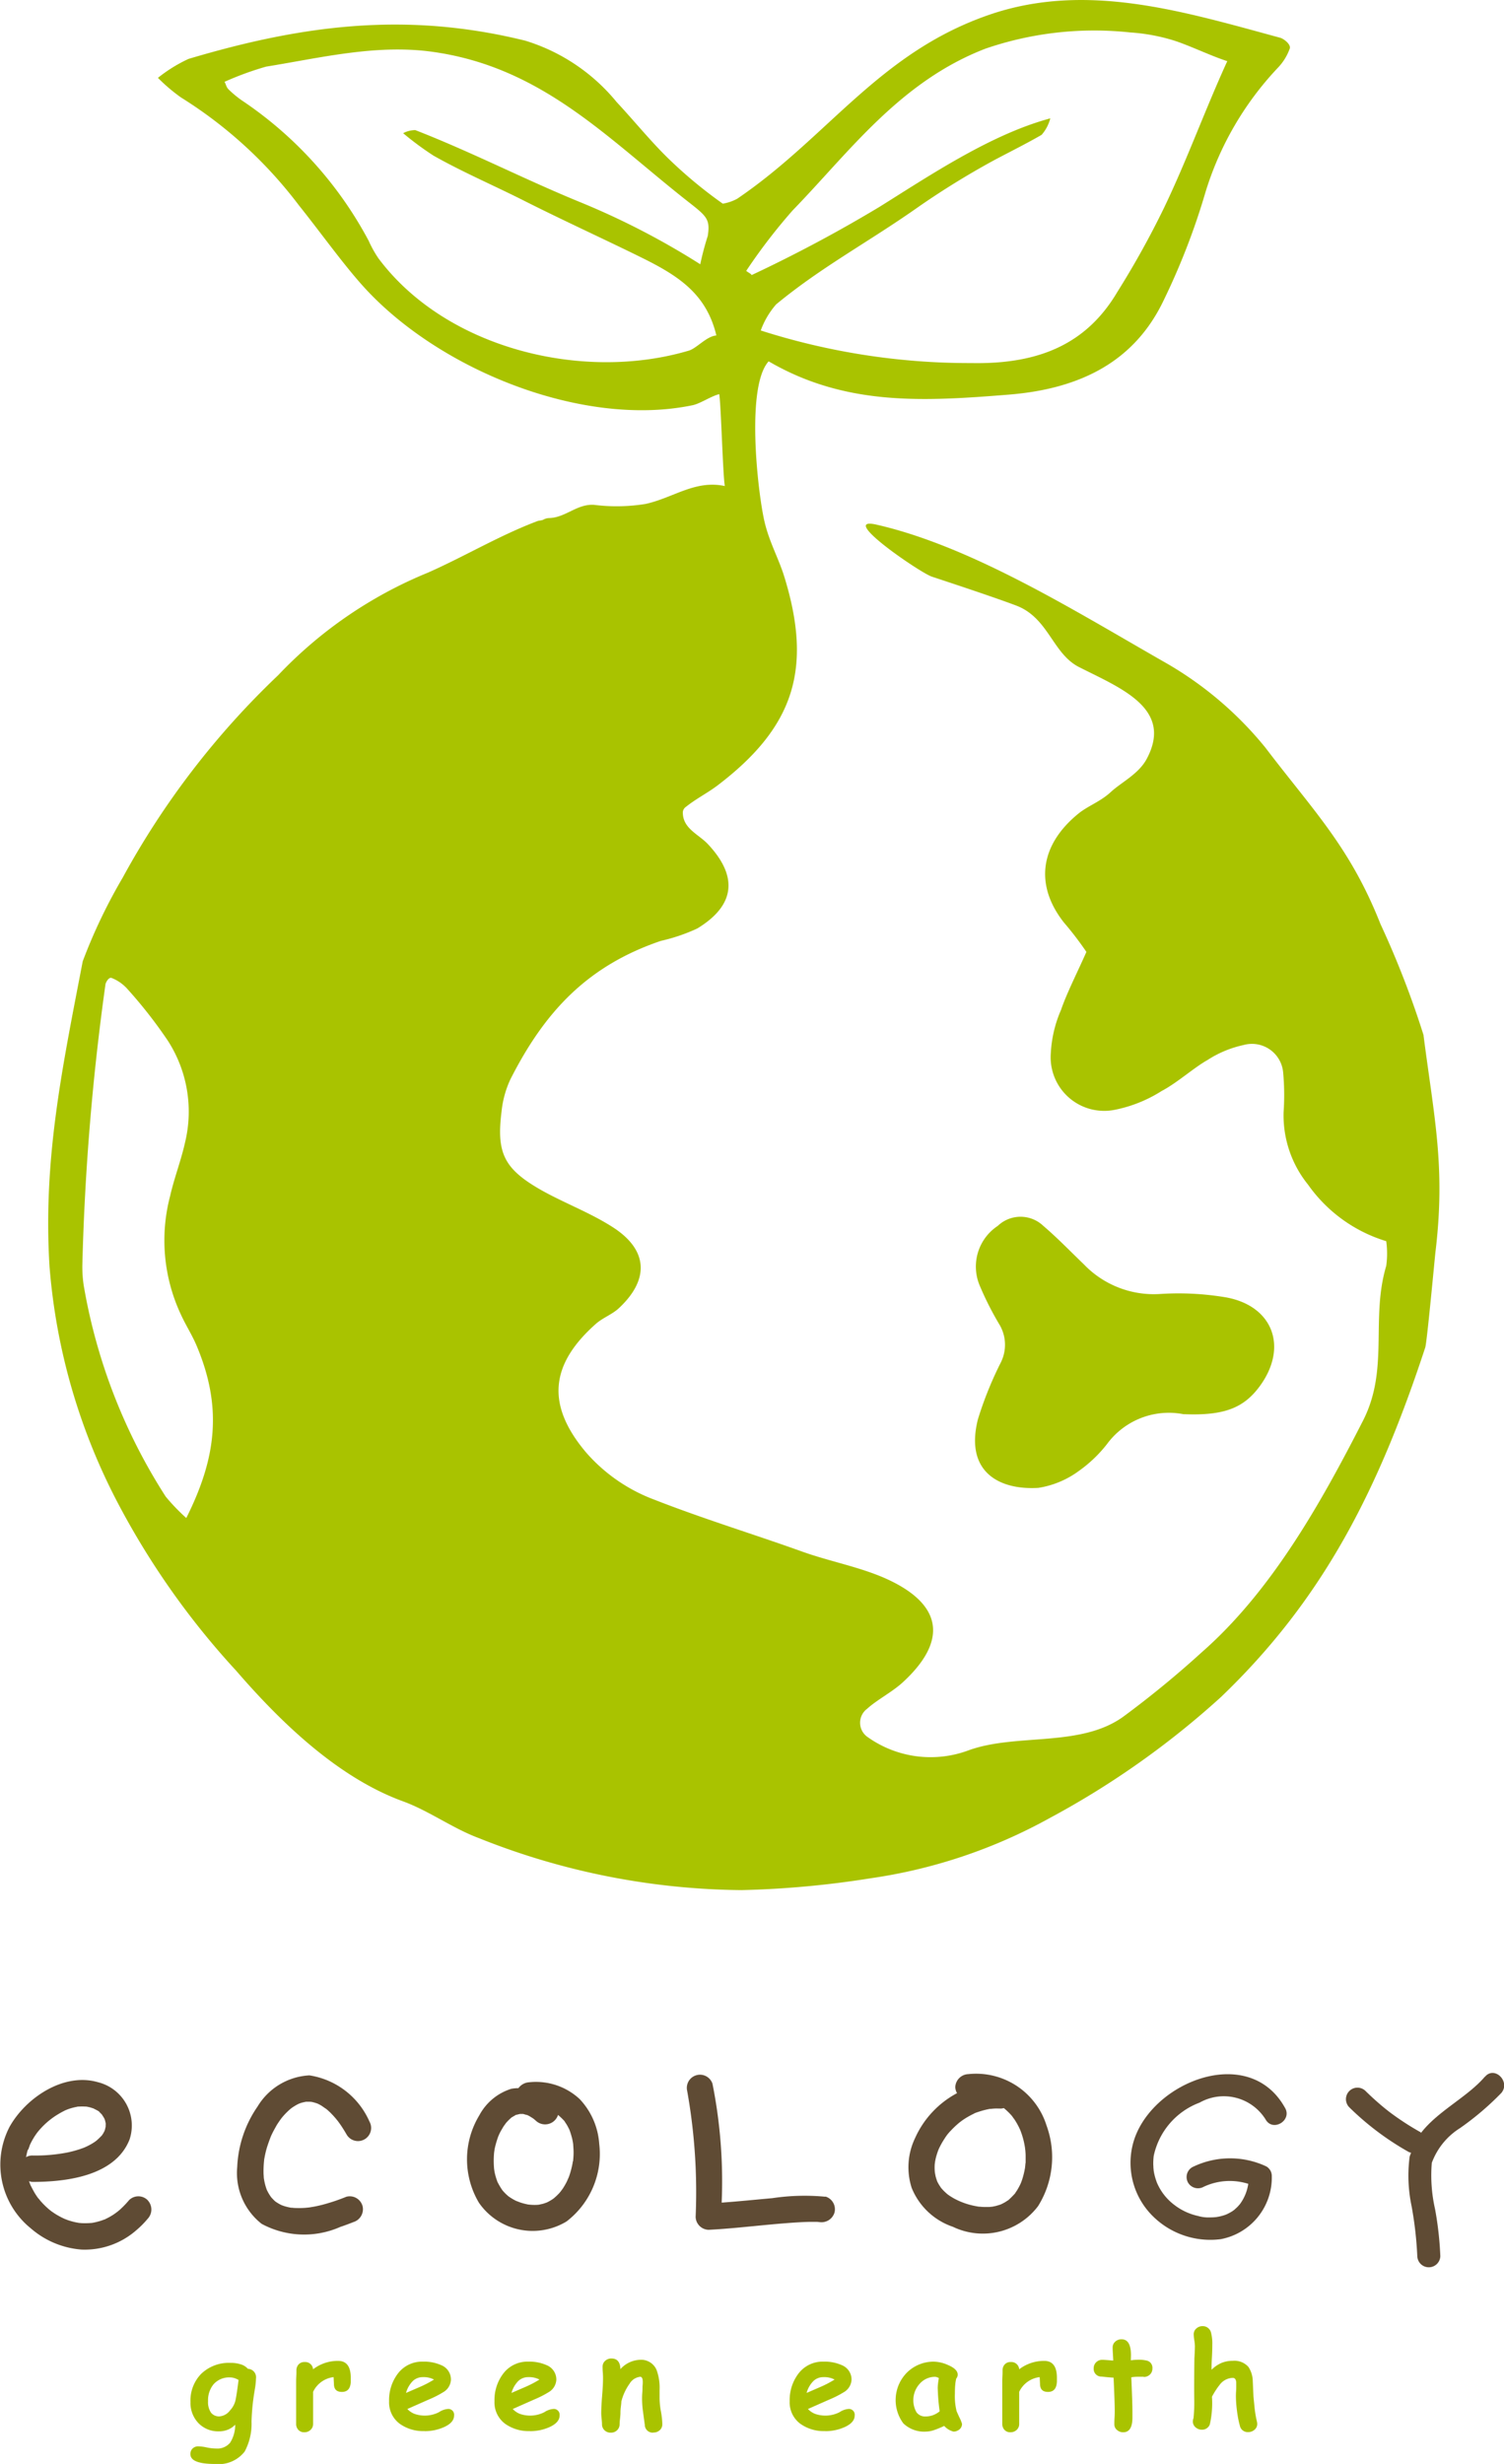 <?xml version="1.0" encoding="UTF-8"?> <svg xmlns="http://www.w3.org/2000/svg" xmlns:xlink="http://www.w3.org/1999/xlink" id="reuse-icon" width="69.274" height="113.414" viewBox="0 0 69.274 113.414"><defs><clipPath id="clip-path"><rect id="長方形_3030" data-name="長方形 3030" width="69.274" height="113.414" fill="none"></rect></clipPath></defs><g id="グループ_1114" data-name="グループ 1114" clip-path="url(#clip-path)"><path id="パス_45351" data-name="パス 45351" d="M6.8,101.27a.608.608,0,0,0-.855,0,4.463,4.463,0,0,1-.449.463l-.1.08-.08.06a2.952,2.952,0,0,1-.261.166c-.072.041-.147.076-.22.114l-.019.011-.015,0c-.045.015-.089.033-.134.048-.074.025-.149.046-.225.064-.045.011-.09.02-.135.03l-.07.012a3.778,3.778,0,0,1-.464.011c-.037,0-.074-.007-.111-.008H3.649c-.088-.017-.174-.031-.261-.053s-.171-.046-.255-.075c-.023-.007-.1-.039-.137-.051a3.751,3.751,0,0,1-.439-.232c-.064-.04-.124-.083-.186-.125-.016-.011-.071-.056-.069-.054l-.055-.045a3.689,3.689,0,0,1-.367-.362c-.028-.031-.184-.232-.09-.1-.044-.06-.088-.12-.129-.183-.1-.15-.176-.308-.26-.466l-.006-.011,0-.008c-.012-.035-.026-.069-.039-.1-.007-.019-.011-.039-.018-.058a.59.59,0,0,0,.162.033c1.559,0,3.811-.269,4.47-1.96a2.053,2.053,0,0,0-1.458-2.629c-1.581-.46-3.331.723-4.075,2.06a3.77,3.77,0,0,0,.975,4.661,4.031,4.031,0,0,0,2.344.983,3.606,3.606,0,0,0,2.533-.9,4.168,4.168,0,0,0,.512-.517.621.621,0,0,0,0-.855m-5.5-2.326c.013-.044.112-.3.054-.169q.049-.113.108-.222c.048-.089.1-.177.157-.262.02-.029.041-.057.06-.087l.029-.039.041-.052a3.573,3.573,0,0,1,.869-.766,4.435,4.435,0,0,1,.394-.218l.067-.027-.064.024.109-.042c.071-.026.142-.049.215-.068s.139-.033.209-.048a.09.09,0,0,0,.023-.007h.019a3.516,3.516,0,0,1,.384,0H3.98l.007,0c.058.012.115.023.172.039s.091.029.137.043h0c.012.006.024.01.03.014s.12.06.19.1h0c.036.021.064.041.062.049s-.01,0-.02-.012l.038.034c.037.035.071.072.107.109l0,.006c.023.039.051.076.074.116s.027.051.04.077.016.047.023.071.017.073.026.109,0,.094,0,.141c0,.011,0,.022,0,.032-.013.047-.023.1-.035.144-.005.016-.012.032-.017.048-.026.047-.049.1-.077.14-.013.021-.029.042-.042.063-.077.083-.158.159-.241.235-.02.013-.11.085-.141.1-.071.046-.145.088-.22.127s-.127.062-.191.091l-.058.024-.154.054a5.116,5.116,0,0,1-.621.165,7.734,7.734,0,0,1-1.582.132.576.576,0,0,0-.285.075c0-.027.008-.053.014-.079.018-.091.04-.181.067-.27" fill="#5f4b34"></path><path id="パス_45352" data-name="パス 45352" d="M3.072,97.1h0" fill="#5f4b34"></path><path id="パス_45353" data-name="パス 45353" d="M4.543,97.179l-.021-.019h0c.011.01.027.025.043.038l-.02-.018" fill="#5f4b34"></path><path id="パス_45354" data-name="パス 45354" d="M17.013,97.644a3.621,3.621,0,0,0-2.762-2.117,2.965,2.965,0,0,0-2.387,1.433,5.284,5.284,0,0,0-.938,2.789,2.972,2.972,0,0,0,1.126,2.613,4.125,4.125,0,0,0,3.624.14c.2-.067.4-.142.6-.221a.62.62,0,0,0,.422-.744.612.612,0,0,0-.744-.423,8.985,8.985,0,0,1-1.121.374c-.158.04-.317.075-.478.1l-.1.017c-.068.007-.135.015-.2.02a3.741,3.741,0,0,1-.41.008q-.091,0-.183-.012l-.037,0-.01,0a2.624,2.624,0,0,1-.318-.075c-.042-.013-.082-.029-.123-.043l-.041-.02a2.21,2.21,0,0,1-.247-.148c-.035-.032-.071-.063-.105-.1s-.062-.064-.092-.1l-.01-.013a2.516,2.516,0,0,1-.137-.22c-.018-.034-.034-.069-.051-.1l-.01-.028a2.488,2.488,0,0,1-.081-.267c-.011-.047-.021-.093-.03-.14,0-.016-.009-.052-.014-.082s-.006-.059-.008-.074c0-.053-.007-.105-.009-.158a4.634,4.634,0,0,1,.026-.612l0-.022c.008-.052.017-.1.028-.155.021-.108.045-.214.074-.32.054-.2.128-.392.2-.586.007-.017.013-.033.02-.048.024-.051.048-.1.073-.152.047-.094.1-.185.149-.276s.111-.18.172-.268c.024-.036.05-.07.076-.106l.028-.035a3.231,3.231,0,0,1,.411-.416l.014-.011c.032-.024.065-.047.1-.069a2.023,2.023,0,0,1,.239-.137l.02-.009c.03-.012.06-.024.091-.034.076-.024.153-.038.23-.055h.01c.046,0,.091,0,.137,0s.068,0,.1.006l.016,0a2.3,2.3,0,0,1,.273.078l.01.005c.045.022.09.045.134.07.088.05.168.119.254.169l.049.042c.05.043.1.088.146.134a4.073,4.073,0,0,1,.28.308l.056.069,0,0c.049.067.1.134.144.2.095.14.183.283.267.429a.605.605,0,1,0,1.045-.611" fill="#5f4b34"></path><path id="パス_45355" data-name="パス 45355" d="M26.7,96.619a2.96,2.96,0,0,0-2.335-.774.664.664,0,0,0-.487.271,1.738,1.738,0,0,0-.334.031,2.522,2.522,0,0,0-1.466,1.218,3.907,3.907,0,0,0-.019,4.024,3.01,3.01,0,0,0,4.036.862A3.913,3.913,0,0,0,27.6,98.678a3.324,3.324,0,0,0-.9-2.059m-.313,2.863h0c-.005.025-.008.051-.013.077-.012.072-.027.143-.044.214a3.856,3.856,0,0,1-.109.377c-.019.054-.041.107-.061.161.059-.156-.035.072-.054.109a3.272,3.272,0,0,1-.191.329c-.014.02-.078.1-.079.109-.031.037-.061.074-.094.109a2.673,2.673,0,0,1-.24.224c-.018.013-.045.033-.068.048-.062.04-.126.076-.191.111-.022.012-.046.023-.069.033-.048.016-.1.035-.145.049-.067.02-.136.029-.2.048h0l-.092.008a2.351,2.351,0,0,1-.375-.013c-.029,0-.086-.014-.114-.02a2.881,2.881,0,0,1-.286-.078c-.028-.009-.248-.1-.129-.044-.061-.028-.122-.058-.181-.091s-.14-.084-.208-.13l-.019-.014c-.027-.022-.053-.045-.079-.068-.046-.041-.089-.085-.131-.13-.026-.027-.05-.057-.075-.085l0,0a3.1,3.1,0,0,1-.207-.346c-.017-.032-.023-.043-.027-.049s0-.019-.017-.053c-.019-.057-.038-.113-.055-.171s-.039-.145-.054-.218c-.005-.025-.016-.1-.022-.142a4.22,4.22,0,0,1,0-.754c.006-.041.017-.122.021-.142q.016-.089.039-.177a4.2,4.2,0,0,1,.132-.426c.009-.028.021-.055.032-.082-.058.149,0,.011.009-.015.031-.064.062-.128.1-.191s.07-.121.107-.179c.014-.021.079-.109.1-.139s.076-.087.089-.1c.048-.051.1-.1.151-.145a.185.185,0,0,0,.023-.024c.007,0,.009,0,.03-.015.051-.028.1-.059.154-.089a.116.116,0,0,0,.022-.017.132.132,0,0,0,.027,0l.154-.038c.031,0,.066,0,.095,0s.039,0,.057,0a1.882,1.882,0,0,0,.182.05h0c.026.012.052.023.077.037.066.035.127.076.19.116l.015.009c.045.036.089.074.132.113a.624.624,0,0,0,1.006-.278l.032.023c.079.07.155.142.229.22a.346.346,0,0,0,.029.029.128.128,0,0,0,.013.023c.04.063.083.123.12.188.027.048.053.1.077.145.01.02.019.042.029.063a3.782,3.782,0,0,1,.118.379c.015.062.027.124.039.187,0,.023.007.046.011.07v0c.007.138.021.273.02.411s-.012.262-.024.393" fill="#5f4b34"></path><path id="パス_45356" data-name="パス 45356" d="M38.017,101.114a10.029,10.029,0,0,0-2.441.065c-.778.07-1.556.149-2.336.206a22.893,22.893,0,0,0-.423-5.471.606.606,0,0,0-1.167.322,26.394,26.394,0,0,1,.391,5.8.613.613,0,0,0,.6.6c.952-.048,1.9-.157,2.849-.244.455-.041.911-.081,1.368-.105.18-.01.362-.017.543-.017.073,0,.147,0,.22,0,.057,0,.275.034.069,0a.625.625,0,0,0,.745-.423.609.609,0,0,0-.423-.744" fill="#5f4b34"></path><path id="パス_45357" data-name="パス 45357" d="M48.209,97.854A3.4,3.4,0,0,0,44.6,95.47a.623.623,0,0,0-.6.6.6.6,0,0,0,.081.276,4.363,4.363,0,0,0-1.937,2.077,3.1,3.1,0,0,0-.154,2.279,3.132,3.132,0,0,0,1.9,1.795,3.189,3.189,0,0,0,3.923-.951,4.239,4.239,0,0,0,.394-3.7m-.975,1.712c0,.067-.011.133-.017.2,0,.028-.009.057-.014.086a3.534,3.534,0,0,1-.086.366c-.018.063-.038.125-.06.187-.01.027-.021.054-.03.081h0a3.121,3.121,0,0,1-.164.314c-.029.048-.061.093-.091.14a.323.323,0,0,0-.025.041.255.255,0,0,0-.034.033c-.076.082-.152.159-.234.234a.227.227,0,0,0-.03.031.1.1,0,0,0-.027.013c-.054.033-.1.069-.159.1s-.1.054-.156.079c-.023.009-.047.019-.071.026-.057.017-.113.035-.17.05l-.165.034c-.034,0-.121.012-.137.012-.075,0-.151,0-.226,0s-.139-.007-.209-.013l-.032,0c-.046-.007-.092-.014-.137-.023a3.388,3.388,0,0,1-1.008-.351c-.075-.042-.148-.086-.219-.134-.034-.023-.068-.046-.1-.071.075.058-.023-.02-.04-.036-.055-.052-.111-.1-.163-.158l-.074-.082c-.027-.033-.023-.028.011.016-.016-.021-.031-.043-.046-.065-.038-.059-.076-.117-.11-.178-.016-.03-.031-.061-.046-.092l-.005-.007,0-.012c-.023-.064-.044-.128-.061-.193-.008-.029-.028-.146-.035-.171a2.285,2.285,0,0,1-.01-.37c0-.026.014-.115.015-.133.013-.073.027-.147.046-.219s.05-.171.079-.255c.008-.024.017-.047.026-.07s.028-.067.038-.087a3.713,3.713,0,0,1,.261-.459,1.935,1.935,0,0,1,.276-.349,4.065,4.065,0,0,1,.412-.386c.024-.016.131-.1.148-.108.081-.056.165-.108.25-.156s.155-.085.235-.124a.858.858,0,0,1,.183-.077,3.832,3.832,0,0,1,.577-.153l.04,0c.053-.006.106-.011.16-.014.1-.006.205,0,.308,0a.544.544,0,0,0,.125-.022l.033.021a.074.074,0,0,0,.015.015,3.118,3.118,0,0,1,.287.276c.028.031.054.064.081.1,0,.009.067.093.082.115a3.427,3.427,0,0,1,.2.348c.006.012.036.078.052.11s.048.122.055.141a3.778,3.778,0,0,1,.117.393c.025.105.044.212.061.319,0,.032.011.086.012.107.007.076.012.152.014.228,0,.121,0,.243,0,.364" fill="#5f4b34"></path><path id="パス_45358" data-name="パス 45358" d="M59.188,97.024c-1.644-2.967-6.071-1.227-6.951,1.47a3.451,3.451,0,0,0,.86,3.512,3.764,3.764,0,0,0,3.136,1.06,2.888,2.888,0,0,0,2.346-2.9.51.51,0,0,0-.259-.451,3.932,3.932,0,0,0-3.408.04.527.527,0,0,0-.188.714.534.534,0,0,0,.715.188,2.824,2.824,0,0,1,2.056-.137,2.082,2.082,0,0,1-.388.938c-.014.015-.056.066-.068.078-.033.035-.065.069-.1.1s-.068.061-.1.09c-.012.007-.065.046-.082.057a2.37,2.37,0,0,1-.242.132c-.023.009-.07.03-.085.035-.051.016-.1.033-.153.047s-.1.025-.158.037c-.015,0-.065.011-.091.015a2.585,2.585,0,0,1-.3.016,1.693,1.693,0,0,1-.554-.068,2.76,2.76,0,0,1-1.1-.519,2.5,2.5,0,0,1-.77-.975l-.006-.012c-.011-.027-.022-.054-.031-.081-.017-.051-.035-.1-.05-.151a2.717,2.717,0,0,1-.08-.355c0-.019-.01-.108-.011-.124,0-.057-.006-.114-.007-.171a3,3,0,0,1,.021-.375,3.363,3.363,0,0,1,2.114-2.452,2.268,2.268,0,0,1,3.037.771c.326.589,1.228.062.9-.527" fill="#5f4b34"></path><path id="パス_45359" data-name="パス 45359" d="M68.39,95.591c-.792.927-2.158,1.574-2.935,2.579-.014-.01-.022-.024-.037-.033a12.574,12.574,0,0,1-1.365-.884l-.074-.056-.016-.012-.15-.119q-.153-.123-.3-.252c-.211-.181-.415-.371-.614-.566a.53.53,0,0,0-.75.75,12.893,12.893,0,0,0,2.737,2.055.558.558,0,0,0,.107.035c-.019.066-.052.124-.067.193a6.808,6.808,0,0,0,.091,2.263,16.932,16.932,0,0,1,.263,2.309.531.531,0,0,0,1.061,0,15.366,15.366,0,0,0-.242-2.168,7.017,7.017,0,0,1-.151-2.13,3.19,3.19,0,0,1,1.3-1.6,13.148,13.148,0,0,0,1.9-1.615c.441-.516-.306-1.27-.75-.75" fill="#5f4b34"></path><path id="パス_45360" data-name="パス 45360" d="M65.574,47.663a42.443,42.443,0,0,0-1.99-5.131c-1.4-3.543-3.087-5.209-5.3-8.119a16.473,16.473,0,0,0-4.553-3.882c-4.133-2.355-8.917-5.366-13.351-6.38-1.851-.423,2,2.213,2.54,2.391.944.312,2.943.974,3.885,1.331,1.493.565,1.672,2.209,2.892,2.83,1.9.966,4.37,1.9,3.118,4.233-.371.692-1.16,1.067-1.65,1.519s-1.055.636-1.5,1c-1.75,1.427-2.029,3.269-.66,5.009a15.071,15.071,0,0,1,1.034,1.351c-.348.8-.908,1.9-1.166,2.665a5.681,5.681,0,0,0-.473,2,2.465,2.465,0,0,0,2.961,2.6,6.3,6.3,0,0,0,2.148-.865c.687-.356,1.493-1.079,2.11-1.424a5,5,0,0,1,1.66-.69,1.443,1.443,0,0,1,1.825,1.291,11.463,11.463,0,0,1,.018,1.8A5.071,5.071,0,0,0,60.25,54.53a6.832,6.832,0,0,0,3.6,2.6,4.2,4.2,0,0,1,0,1.137c-.73,2.445.144,4.752-1.072,7.13-1.919,3.752-4.195,7.825-7.424,10.654a45.371,45.371,0,0,1-3.621,2.97c-1.98,1.42-4.891.75-7.1,1.537a5,5,0,0,1-4.654-.592.8.8,0,0,1-.034-1.317c.436-.4,1.149-.766,1.631-1.208,2.048-1.877,1.885-3.56-.709-4.751-1.215-.557-2.63-.81-3.913-1.27-2.246-.805-4.572-1.513-6.8-2.386A7.777,7.777,0,0,1,27,66.861c-1.85-2.184-1.672-4.048.444-5.924.318-.282.758-.438,1.061-.722,1.394-1.3,1.363-2.654-.244-3.705-1.075-.7-2.35-1.162-3.42-1.782-1.647-.954-1.973-1.693-1.74-3.564a4.6,4.6,0,0,1,.409-1.486c1.588-3.13,3.56-5.226,6.928-6.37a8.29,8.29,0,0,0,1.68-.572c1.741-1.057,1.889-2.385.495-3.874-.441-.472-1.176-.722-1.162-1.486a.333.333,0,0,1,.153-.245c.469-.375.99-.63,1.465-.993,3.516-2.683,4.367-5.361,3.049-9.614-.258-.832-.7-1.6-.914-2.552-.3-1.322-.862-6.175.2-7.34,3.548,2.068,7.152,1.845,11.056,1.533,3.359-.269,5.817-1.561,7.143-4.352a31.823,31.823,0,0,0,1.922-4.969,14.493,14.493,0,0,1,3.332-5.723,2.474,2.474,0,0,0,.554-.9c.039-.2-.3-.443-.439-.481C54.5.528,50.031-.86,45.553.684c-5.077,1.75-7.416,5.629-11.6,8.466a2.118,2.118,0,0,1-.662.225,20.93,20.93,0,0,1-2.52-2.092c-.814-.794-1.57-1.729-2.367-2.584a8.758,8.758,0,0,0-4.2-2.824C18.767.531,14,1.127,8.682,2.712a6.842,6.842,0,0,0-1.408.872,8.153,8.153,0,0,0,1.059.9,20.171,20.171,0,0,1,5.432,4.964c.982,1.227,1.954,2.591,2.88,3.636C20.113,17,26.83,19.71,31.9,18.652c.356-.074.848-.416,1.228-.51.087.552.163,3.67.257,4.23-1.371-.293-2.366.543-3.655.825a8.381,8.381,0,0,1-2.367.041c-.788-.052-1.3.583-2.066.608a.572.572,0,0,0-.27.074c-.1.047-.186.032-.289.072-1.754.665-3.281,1.591-5.02,2.363a19.858,19.858,0,0,0-6.908,4.727A37.747,37.747,0,0,0,5.65,40.4a24.914,24.914,0,0,0-1.841,3.852c-.941,4.91-1.833,9.092-1.528,14.042a28.185,28.185,0,0,0,3.2,10.99,36.3,36.3,0,0,0,5.4,7.621c1.969,2.275,4.62,4.892,7.676,6.006,1.2.438,2.287,1.243,3.49,1.692A33.31,33.31,0,0,0,34.159,87a43.993,43.993,0,0,0,5.949-.546,24.112,24.112,0,0,0,8.238-2.769,39.465,39.465,0,0,0,7.9-5.58c4.739-4.541,7.256-9.57,9.4-16.079.081-.245.442-4.164.472-4.411.467-3.893-.057-6.139-.55-9.953M31.72,16.141c-4.873,1.442-11.179-.086-14.292-4.254a5.166,5.166,0,0,1-.445-.8,17.89,17.89,0,0,0-5.868-6.482,4.934,4.934,0,0,1-.568-.471c-.142-.139-.118-.221-.206-.367a14.2,14.2,0,0,1,1.917-.7c2.522-.408,5.045-1.031,7.6-.69,5.109.684,8.141,4.017,11.892,6.95.819.64.963.783.85,1.53a13.3,13.3,0,0,0-.346,1.307,35.142,35.142,0,0,0-5.481-2.838c-2.589-1.055-5.026-2.319-7.644-3.337a1.2,1.2,0,0,0-.56.142,13.931,13.931,0,0,0,1.4,1.034c1.352.765,2.839,1.4,4.195,2.087,1.786.9,3.7,1.772,5.421,2.622s2.958,1.685,3.411,3.567c-.454.034-.9.589-1.273.7m4.8-6.471C39.1,7.02,41.44,3.762,45.386,2.241a15.44,15.44,0,0,1,6.667-.748,8.682,8.682,0,0,1,2.011.37c.719.228,1.684.7,2.464.952-1.02,2.229-1.854,4.549-2.913,6.752a40.89,40.89,0,0,1-2.149,3.869c-1.407,2.381-3.586,3.337-6.726,3.276a31.554,31.554,0,0,1-9.7-1.5,3.782,3.782,0,0,1,.707-1.2c2.108-1.742,4.274-2.877,6.6-4.52a37.685,37.685,0,0,1,3.455-2.125c.652-.347,1.478-.757,2.175-1.161a1.852,1.852,0,0,0,.4-.758c-2.771.744-5.637,2.685-7.873,4.077a65.048,65.048,0,0,1-5.887,3.138c.014-.046-.262-.18-.243-.2A26.2,26.2,0,0,1,36.522,9.67M8.581,69.873a9.1,9.1,0,0,1-.951-.989,26.036,26.036,0,0,1-3.775-9.721,5.693,5.693,0,0,1-.06-1.014A113.4,113.4,0,0,1,4.858,45.308c.007-.064.139-.343.284-.294a1.927,1.927,0,0,1,.691.469,21.269,21.269,0,0,1,1.9,2.423,6.017,6.017,0,0,1,.795,4.662c-.186.845-.5,1.635-.693,2.487a8.034,8.034,0,0,0,.509,5.477c.218.475.489.891.7,1.381,1.218,2.864.917,5.207-.464,7.96" fill="#a9c300"></path><path id="パス_45361" data-name="パス 45361" d="M54.54,65.1a3.537,3.537,0,0,0-3.553,1.371,6.181,6.181,0,0,1-1.3,1.239,4.255,4.255,0,0,1-1.86.775c-1.831.111-3.393-.755-2.783-3.16A16.674,16.674,0,0,1,46.1,62.709a1.819,1.819,0,0,0-.054-1.721,14.3,14.3,0,0,1-.928-1.831,2.245,2.245,0,0,1,.838-2.73,1.521,1.521,0,0,1,2.1,0c.652.556,1.249,1.176,1.868,1.771a4.464,4.464,0,0,0,3.476,1.365,13.147,13.147,0,0,1,3.078.155c2.166.4,2.852,2.294,1.555,4.075-.746,1.023-1.66,1.375-3.5,1.3" fill="#a9c300"></path><path id="パス_45362" data-name="パス 45362" d="M11.732,110.016a10.05,10.05,0,0,0-.147,1.453,2.683,2.683,0,0,1-.316,1.374,1.518,1.518,0,0,1-1.36.571q-1.139,0-1.139-.451a.346.346,0,0,1,.1-.26.371.371,0,0,1,.27-.1,2,2,0,0,1,.378.05,2.242,2.242,0,0,0,.436.05.768.768,0,0,0,.645-.267,1.53,1.53,0,0,0,.234-.829.982.982,0,0,1-.337.228,1.073,1.073,0,0,1-.41.077,1.257,1.257,0,0,1-.948-.38,1.343,1.343,0,0,1-.364-.971,1.755,1.755,0,0,1,.486-1.289,1.828,1.828,0,0,1,1.362-.51,1.485,1.485,0,0,1,.475.068.727.727,0,0,1,.322.205.387.387,0,0,1,.372.439,3.292,3.292,0,0,1-.061.542M10.6,109.43a.956.956,0,0,0-.771.325,1.162,1.162,0,0,0-.246.768.867.867,0,0,0,.132.524.464.464,0,0,0,.4.176.67.67,0,0,0,.483-.278,1.007,1.007,0,0,0,.261-.522q.055-.28.129-.876a.941.941,0,0,0-.2-.088.655.655,0,0,0-.187-.029" fill="#a9c300"></path><path id="パス_45363" data-name="パス 45363" d="M16.156,109.649c-.019.3-.154.448-.408.448s-.368-.127-.368-.381l-.015-.3a1.2,1.2,0,0,0-.943.677l0,1.474a.367.367,0,0,1-.116.276.4.4,0,0,1-.29.111.347.347,0,0,1-.281-.118.387.387,0,0,1-.094-.269v-1.919c0-.061,0-.15.007-.272s.005-.21.005-.27a.4.4,0,0,1,.1-.274.357.357,0,0,1,.28-.11.361.361,0,0,1,.387.334,1.875,1.875,0,0,1,1.151-.387c.391,0,.585.26.585.78,0,.1,0,.165,0,.2" fill="#a9c300"></path><path id="パス_45364" data-name="パス 45364" d="M19.56,111.9a1.852,1.852,0,0,1-1.145-.334,1.222,1.222,0,0,1-.493-1.04,2.012,2.012,0,0,1,.39-1.254,1.394,1.394,0,0,1,1.169-.568,1.937,1.937,0,0,1,.847.164.71.71,0,0,1,.442.674.7.7,0,0,1-.36.571,4.66,4.66,0,0,1-.659.334l-.988.437a.9.9,0,0,0,.34.228,1.437,1.437,0,0,0,1.122-.085.846.846,0,0,1,.39-.143.265.265,0,0,1,.3.3q0,.333-.489.545a2.185,2.185,0,0,1-.87.175m-.079-2.487a.657.657,0,0,0-.466.182,1.26,1.26,0,0,0-.31.545l.659-.285a4.811,4.811,0,0,0,.63-.331,1.038,1.038,0,0,0-.513-.111" fill="#a9c300"></path><path id="パス_45365" data-name="パス 45365" d="M24.414,111.9a1.854,1.854,0,0,1-1.145-.334,1.224,1.224,0,0,1-.493-1.04,2.012,2.012,0,0,1,.39-1.254,1.394,1.394,0,0,1,1.169-.568,1.937,1.937,0,0,1,.847.164.71.71,0,0,1,.442.674.7.7,0,0,1-.36.571,4.66,4.66,0,0,1-.659.334l-.988.437a.9.9,0,0,0,.34.228,1.437,1.437,0,0,0,1.122-.085.846.846,0,0,1,.39-.143.266.266,0,0,1,.305.3c0,.222-.164.4-.49.545a2.185,2.185,0,0,1-.87.175m-.079-2.487a.657.657,0,0,0-.466.182,1.26,1.26,0,0,0-.31.545l.659-.285a4.811,4.811,0,0,0,.63-.331,1.038,1.038,0,0,0-.513-.111" fill="#a9c300"></path><path id="パス_45366" data-name="パス 45366" d="M30.1,111.97a.36.36,0,0,1-.4-.354q-.042-.3-.082-.607a4.389,4.389,0,0,1-.044-.606c0-.051,0-.138.01-.261s.01-.21.01-.261c0-.014,0-.049.006-.1s.006-.1.006-.137q0-.243-.117-.243a.652.652,0,0,0-.493.322,2.422,2.422,0,0,0-.377.818c0,.067-.012.155-.025.264a2.2,2.2,0,0,0-.016.265c0,.055-.007.14-.019.254a2.443,2.443,0,0,0-.02.253.38.38,0,0,1-.115.284.4.4,0,0,1-.292.112.4.4,0,0,1-.29-.112.377.377,0,0,1-.114-.282c0-.055-.006-.139-.018-.251s-.017-.2-.017-.253c0-.191.013-.456.041-.8s.041-.607.041-.8c0-.06,0-.149-.01-.268s-.011-.206-.011-.263a.357.357,0,0,1,.119-.276.412.412,0,0,1,.291-.109q.384,0,.411.46l0,.032a1.269,1.269,0,0,1,.9-.431.77.77,0,0,1,.765.463,2.371,2.371,0,0,1,.14.929v.208c0,.09,0,.153,0,.19a3.556,3.556,0,0,0,.063.589,3.557,3.557,0,0,1,.063.586.357.357,0,0,1-.117.273.412.412,0,0,1-.29.108" fill="#a9c300"></path><path id="パス_45367" data-name="パス 45367" d="M38.011,111.9a1.852,1.852,0,0,1-1.145-.334,1.222,1.222,0,0,1-.493-1.04,2.012,2.012,0,0,1,.39-1.254,1.394,1.394,0,0,1,1.169-.568,1.937,1.937,0,0,1,.847.164.71.71,0,0,1,.442.674.7.7,0,0,1-.36.571,4.66,4.66,0,0,1-.659.334l-.988.437a.9.9,0,0,0,.34.228,1.437,1.437,0,0,0,1.122-.085.846.846,0,0,1,.39-.143.265.265,0,0,1,.3.3q0,.333-.489.545a2.185,2.185,0,0,1-.87.175m-.079-2.487a.657.657,0,0,0-.466.182,1.26,1.26,0,0,0-.31.545l.659-.285a4.878,4.878,0,0,0,.63-.331,1.038,1.038,0,0,0-.513-.111" fill="#a9c300"></path><path id="パス_45368" data-name="パス 45368" d="M43.918,111.923a.848.848,0,0,1-.428-.261,4.048,4.048,0,0,1-.475.195,1.2,1.2,0,0,1-.348.066,1.382,1.382,0,0,1-1.06-.378,1.8,1.8,0,0,1,.169-2.34,1.74,1.74,0,0,1,1.248-.5,1.685,1.685,0,0,1,.645.156c.294.126.442.273.442.439a.275.275,0,0,1-.067.182,1.8,1.8,0,0,0-.046.292c-.011.116-.016.253-.016.41a2.847,2.847,0,0,0,.079.8c.006.017.051.117.135.3a1.531,1.531,0,0,1,.114.284.32.32,0,0,1-.119.255.411.411,0,0,1-.273.1m-.727-1.978a1.966,1.966,0,0,1,.013-.215c.008-.081.022-.172.04-.271a.6.6,0,0,0-.1-.043.309.309,0,0,0-.077-.013.939.939,0,0,0-.7.312,1.126,1.126,0,0,0-.158,1.312.48.48,0,0,0,.422.2.978.978,0,0,0,.343-.059,1.073,1.073,0,0,0,.307-.178,9.089,9.089,0,0,1-.088-1.043" fill="#a9c300"></path><path id="パス_45369" data-name="パス 45369" d="M48.679,109.649c-.019.3-.154.448-.408.448s-.368-.127-.368-.381l-.015-.3a1.2,1.2,0,0,0-.944.677l0,1.474a.364.364,0,0,1-.113.276.4.4,0,0,1-.291.111.347.347,0,0,1-.281-.118.4.4,0,0,1-.094-.269v-1.919c0-.061,0-.15.007-.272s.006-.21.006-.27a.391.391,0,0,1,.1-.274.354.354,0,0,1,.279-.11.361.361,0,0,1,.387.334,1.88,1.88,0,0,1,1.152-.387q.585,0,.585.78c0,.1,0,.165,0,.2" fill="#a9c300"></path><path id="パス_45370" data-name="パス 45370" d="M52.675,109.4c-.041,0-.09,0-.145,0s-.1,0-.145,0a1.875,1.875,0,0,0-.278.024q.052,1.184.052,1.546c0,.026,0,.074,0,.143s0,.125,0,.168c0,.449-.141.674-.425.674a.413.413,0,0,1-.278-.1.326.326,0,0,1-.129-.263c0-.071,0-.176.009-.317s.009-.246.009-.316c0-.237-.018-.742-.053-1.518-.121-.006-.305-.021-.55-.049a.352.352,0,0,1-.367-.379.385.385,0,0,1,.4-.392c.072,0,.238.012.5.035,0-.062-.007-.166-.015-.311-.008-.125-.012-.221-.012-.29a.351.351,0,0,1,.12-.272.419.419,0,0,1,.29-.108q.434,0,.434.729l-.006.24a2.236,2.236,0,0,1,.3-.026,1.6,1.6,0,0,1,.46.044.34.34,0,0,1,.234.357.375.375,0,0,1-.114.279.4.4,0,0,1-.29.111" fill="#a9c300"></path><path id="パス_45371" data-name="パス 45371" d="M55.8,109.081a1.471,1.471,0,0,1,.457-.315,1.332,1.332,0,0,1,.524-.1.862.862,0,0,1,.721.281,1.226,1.226,0,0,1,.2.648c.011.24.021.481.033.723.031.315.05.506.058.575a5.2,5.2,0,0,0,.1.568.516.516,0,0,1,.014.108.341.341,0,0,1-.125.271.437.437,0,0,1-.292.107.367.367,0,0,1-.382-.293,4.638,4.638,0,0,1-.13-.668,5.575,5.575,0,0,1-.052-.679c0-.049,0-.122.007-.221s.008-.173.008-.222c0-.144,0-.228-.006-.252-.019-.107-.07-.161-.153-.161a.776.776,0,0,0-.589.3,3.537,3.537,0,0,0-.37.568,4.383,4.383,0,0,1-.1,1.278.378.378,0,0,1-.363.24.439.439,0,0,1-.292-.109.349.349,0,0,1-.126-.272.515.515,0,0,1,.031-.155,7.055,7.055,0,0,0,.035-.791q-.013-.589.006-1.96l.006-.1c.013-.23.017-.385.017-.463a1.844,1.844,0,0,0-.028-.268,2.088,2.088,0,0,1-.027-.268.346.346,0,0,1,.121-.273.419.419,0,0,1,.289-.108.391.391,0,0,1,.391.311,1.971,1.971,0,0,1,.055.539c0,.195-.006.394-.018.6s-.017.381-.017.568" fill="#a9c300"></path></g></svg> 